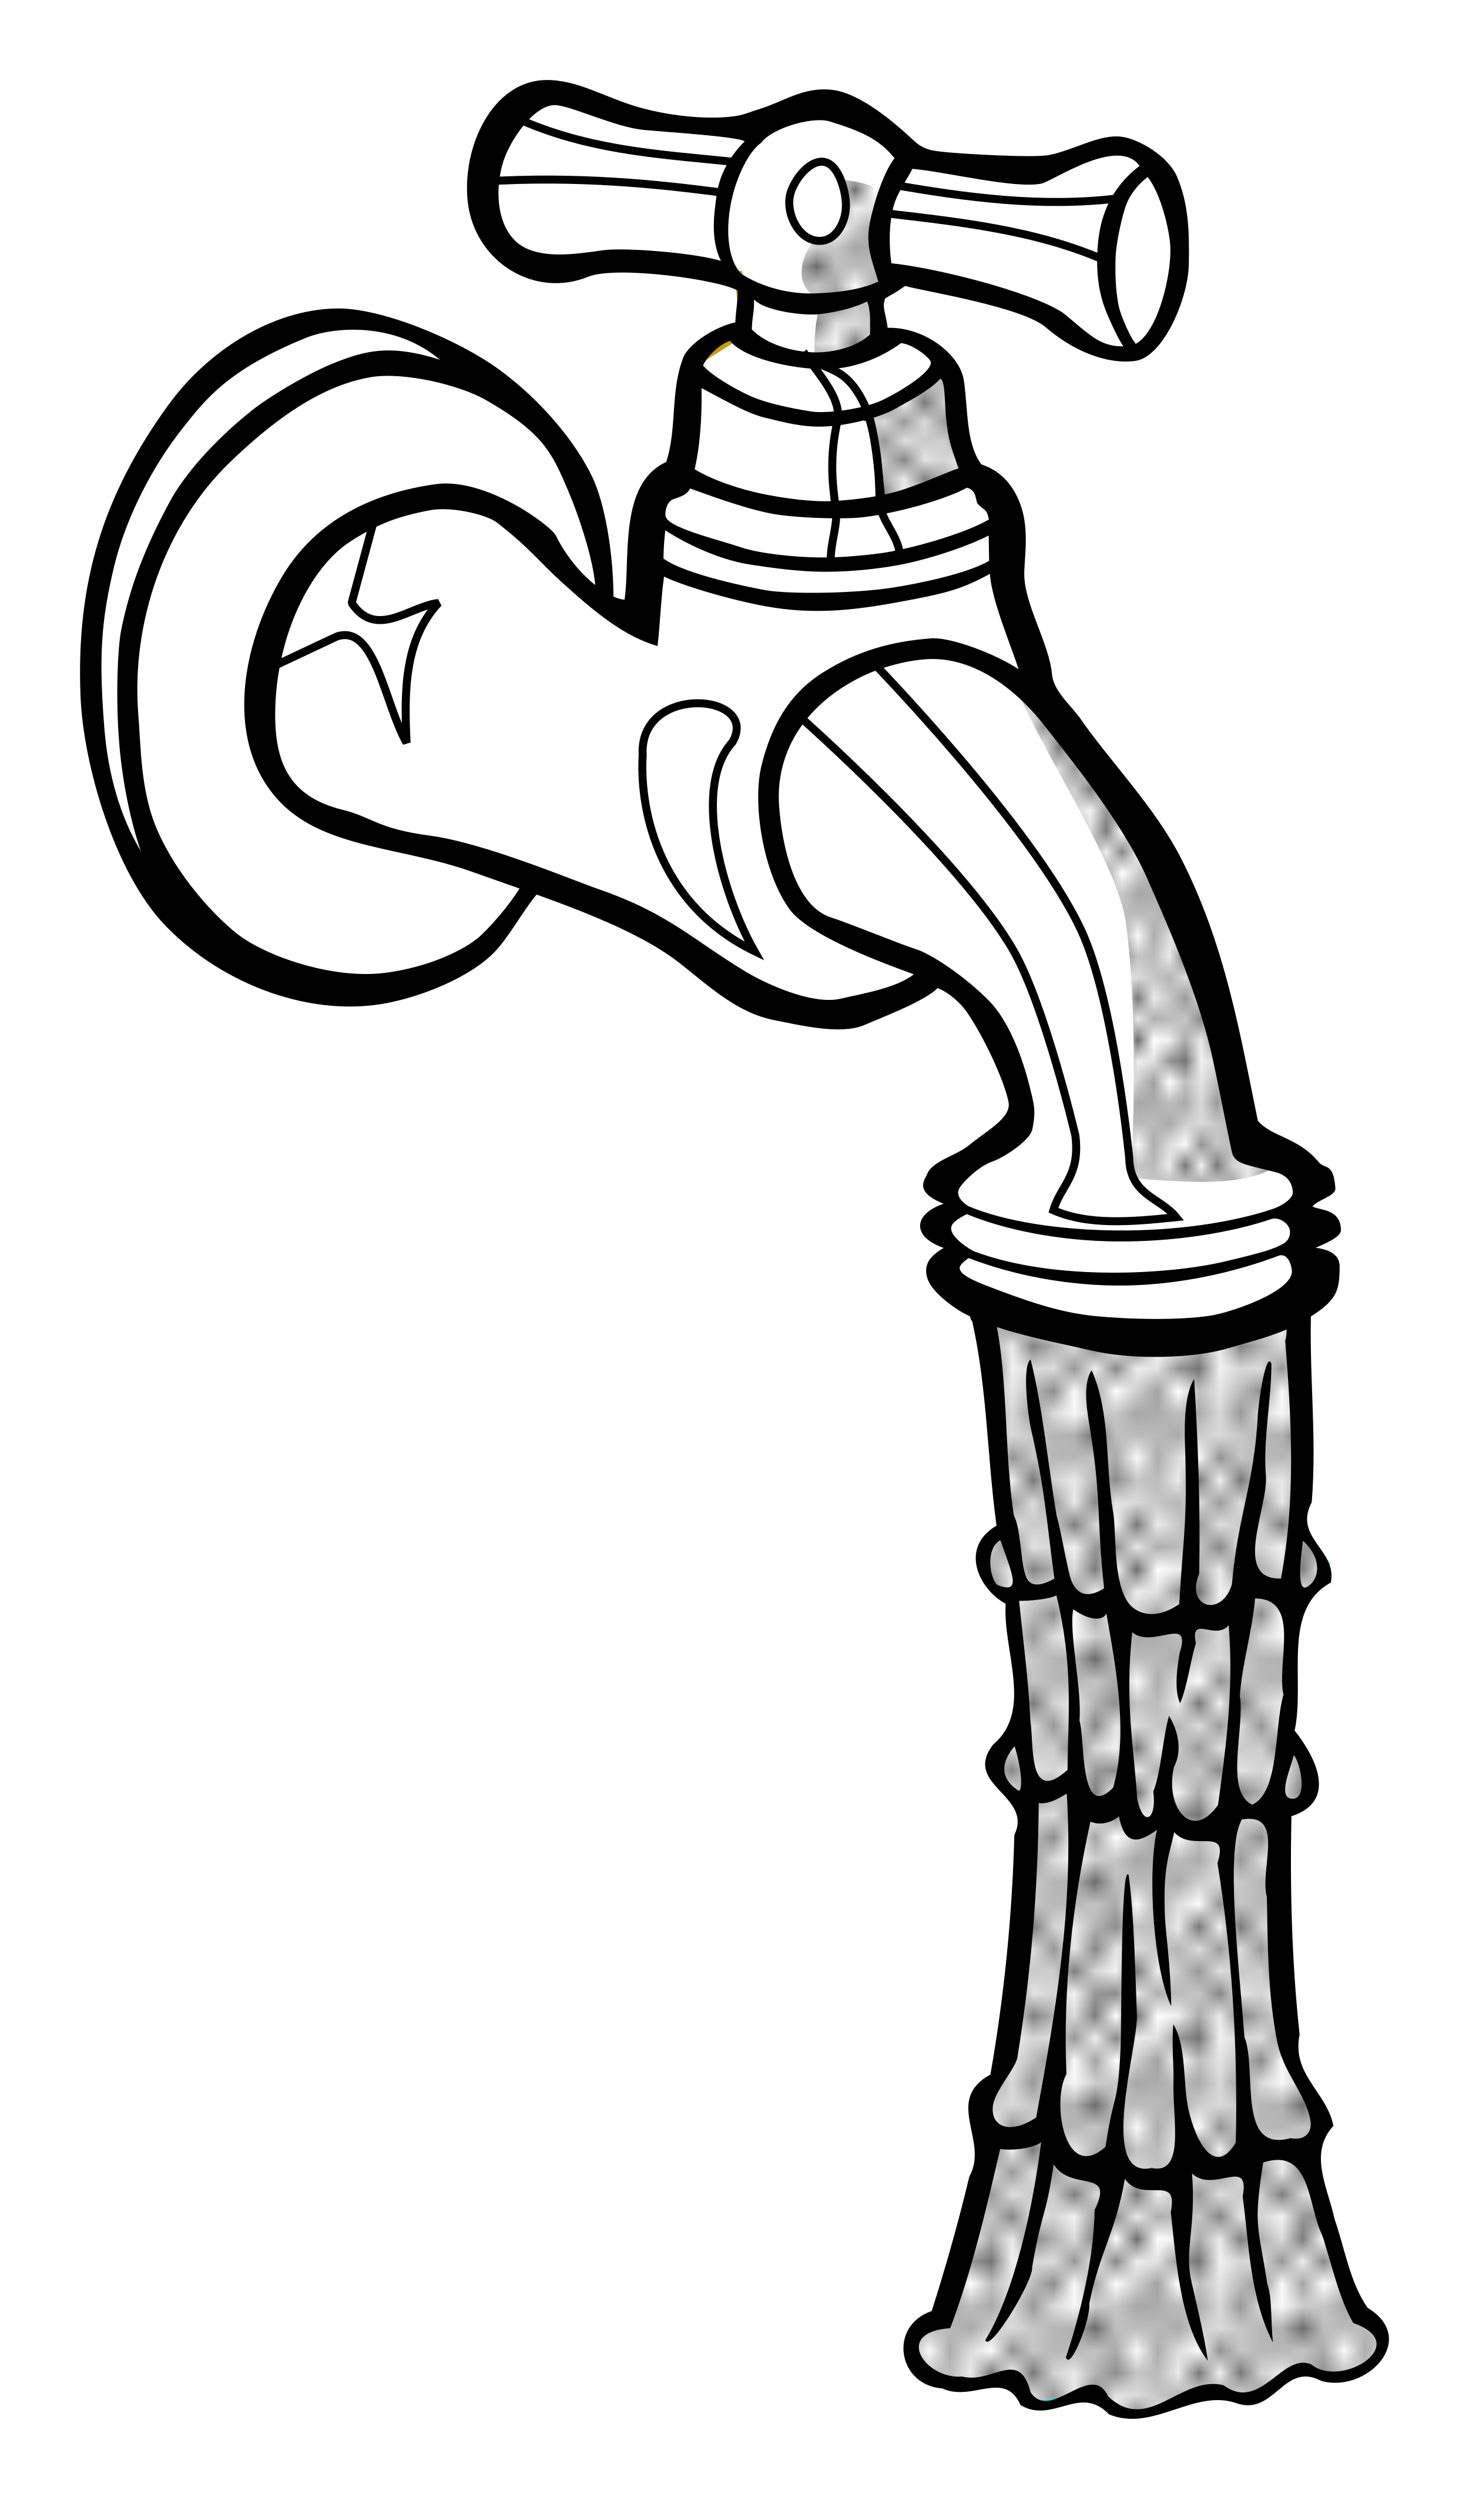 <?xml version="1.0" encoding="UTF-8"?>
<svg width="18.355mm" height="31.222mm" version="1.1" viewBox="0 0 65.038 110.63" xmlns="http://www.w3.org/2000/svg" xmlns:xlink="http://www.w3.org/1999/xlink">
<defs>
<pattern id="b" xlink:href="#a" patternTransform="matrix(.919 0 0 .988 3.386 948.61)"/>
<pattern id="c" xlink:href="#a" patternTransform="matrix(.896 0 0 .843 0 944)"/>
<pattern id="d" xlink:href="#a" patternTransform="matrix(.85 0 0 .85 4 948)"/>
<pattern id="e" xlink:href="#a" patternTransform="matrix(.7 0 0 .925 4 948)"/>
<pattern id="a" width="10" height="10" patternTransform="translate(0) scale(10)" patternUnits="userSpaceOnUse">
<circle cx="2.567" cy=".81" r=".45"/>
<circle cx="3.048" cy="2.33" r=".45"/>
<circle cx="4.418" cy="2.415" r=".45"/>
<circle cx="1.844" cy="3.029" r=".45"/>
<circle cx="6.08" cy="1.363" r=".45"/>
<circle cx="5.819" cy="4.413" r=".45"/>
<circle cx="4.305" cy="4.048" r=".45"/>
<circle cx="5.541" cy="3.045" r=".45"/>
<circle cx="4.785" cy="5.527" r=".45"/>
<circle cx="2.667" cy="5.184" r=".45"/>
<circle cx="7.965" cy="1.448" r=".45"/>
<circle cx="7.047" cy="5.049" r=".45"/>
<circle cx="4.34" cy=".895" r=".45"/>
<circle cx="7.125" cy=".34" r=".45"/>
<circle cx="9.553" cy="1.049" r=".45"/>
<circle cx="7.006" cy="2.689" r=".45"/>
<circle cx="8.909" cy="2.689" r=".45"/>
<circle cx="9.315" cy="4.407" r=".45"/>
<circle cx="7.82" cy="3.87" r=".45"/>
<circle cx="8.27" cy="5.948" r=".45"/>
<circle cx="7.973" cy="7.428" r=".45"/>
<circle cx="9.342" cy="8.072" r=".45"/>
<circle cx="8.206" cy="9.315" r=".45"/>
<circle cx="9.682" cy="9.475" r=".45"/>
<circle cx="9.688" cy="6.186" r=".45"/>
<circle cx="3.379" cy="6.296" r=".45"/>
<circle cx="2.871" cy="8.204" r=".45"/>
<circle cx="4.59" cy="8.719" r=".45"/>
<circle cx="3.181" cy="9.671" r=".45"/>
<circle cx="5.734" cy="7.315" r=".45"/>
<circle cx="6.707" cy="6.513" r=".45"/>
<circle cx="5.73" cy="9.67" r=".45"/>
<circle cx="6.535" cy="8.373" r=".45"/>
<circle cx="4.37" cy="7.154" r=".45"/>
<circle cx=".622" cy="7.25" r=".45"/>
<circle cx=".831" cy="5.679" r=".45"/>
<circle cx="1.257" cy="8.519" r=".45"/>
<circle cx="1.989" cy="6.877" r=".45"/>
<circle cx=".374" cy="3.181" r=".45"/>
<circle cx="1.166" cy="1.664" r=".45"/>
<circle cx="1.151" cy=".093" r=".45"/>
<circle cx="1.151" cy="10.093" r=".45"/>
<circle cx="1.302" cy="4.451" r=".45"/>
<circle cx="3.047" cy="3.763" r=".45"/>
</pattern>
</defs>
<g transform="translate(-14.173 -946.83)">
<path d="m65.719 1006.2c-4.309-0.265-6.434-0.779-7.844-1.375l0.75 9.875c-0.896 0.146-0.952 0.689-1 1.375 0.203 0.797 0.814 1.311 1.219 1.5 0.298 2.04 0.4 3.637 0.531 5.594l-1.375 1.781c0.33 0.574 1.15 1.653 1.625 1.875l-1 11.625c-0.6 0.64-0.846 1.191-1.125 1.75 0.038 0.888 0.17 1.404 0.375 1.625l-2 7.5c-0.486 0.081-0.889 0.274-1.125 0.688-0.296 0.776-0.317 1.577 1.125 2.188 1 0.324 2-0.016 3-0.25 0.401 0.477 0.584 1.28 1.281 1.312 0.735-0.078 1.442-0.235 2.094-0.562 0.877 0.285 0.827 0.777 2.25 1 0.644-0.151 1.206-0.199 2.166-0.744l1.584-0.256 1.25 0.375c0.842-0.449 1.315-0.924 2.156-1.375 0.573 0.083 1.427 0.417 2 0.312 0.58-0.199 1.072-0.469 1.406-0.75 0.434-0.597 0.326-0.961 0.188-1.312l-0.875-0.75c-1.308-2.633-1.546-4.528-2.406-6.938 0.219-0.35 0.531-1.1 0.906-1.562-0.685-0.97-1.313-2.075-1.75-3.625l-0.25-10.375c0.324 0.14 0.686 0.09 1.094-0.188 0.225-0.312 0.306-0.625 0.281-0.938-0.327-0.857-0.637-1.809-1.125-1.781 0.174-2.035 0.243-4.017 0.25-5.969l1.375-1 0.125-0.75-1.219-1.844c0.21-3.243 0.518-6.494-0.156-9.656-1.815 0.579-2.414 1.563-5.781 1.625z" fill="#fff" fill-rule="evenodd" stroke="#0ff" stroke-width=".354"/>
<path d="m28.875 961.05c3.024-0.13 4.425 0.83 6.14 1.963 2.243 1.482 5.203 5.181 4.985 5.727 0.761 2.094 0.939 3.605 1 5l1.625 0.625 0.375-5.625 1.125-1.5 0.625-4.25 2.375-1.5-0.25-2.5-4.375-0.625-4.5 0.375c-1.228-0.873-2.659-1.443-2.529-4.352 0.698-1.397 0.999-3.027 3.029-3.648l3.625 1.25c1.708 0.316 3.417 0.746 5.125 0.5 0.744-0.356 1.181-0.669 3.5-1.25 1.194-0.085 2.576 1.52 3.875 2.375 1.155 0.656 3.472 0.647 5.375 0.875l3.625-1.375c0.785 0.344 1.561 0.704 2 1.625 1.019 1.382 0.738 3.154 0.625 4.875-0.415 1.027-0.378 2.177-2 2.875-0.781 0.132-1.443-0.218-2.11-0.544l-2.39-1.581-5.75-1.39-1.125 0.89 0.25 2 0.97-0.206c0.879 0.22 2.221 1.199 2.155 2.081 0.318 1.539 0.196 3.464 1.375 4.25 1.304 1.199 0.879 2.57 1.125 3.875l1.625 5.875c1.945 1.797 3.797 4.809 5.625 8.125 1.293 3.201 2.659 5.963 3.5 11.875 1.127-0.263 2.108 0.351 3 1.5l-1.125 1.125 1 3.5c-2.042 1.883-4.083 1.638-6.125 2.125-3.44-0.277-6.835-0.1-10.5-2.625l0.75-1.25-0.875-1.125 0.75-0.75-0.375-1.125c1.057-0.771 1.273-1.29 3.375-2.375l0.125-1.102c-0.639-1.329-1.157-2.974-2.125-4.523-0.707-0.54-1.399-1.057-1.875-1.25-0.437 0.422-0.172 0.644-2.125 1.5-1.292 0.196-2.583 0.803-3.875 0.25-1.902-0.196-3.578-1.527-5.25-2.875-1.613-1.298-3.821-2.298-6.375-3.125 0 0-1.27 2.246-2.221 3.037-1.28 1.063-2.741 1.917-4.404 1.963-3.214 0.089-5.997-0.552-8.55-2.506-1.478-1.131-2.676-2.977-3.346-4.713-0.848-2.199-1.269-4.866-1.177-7.221 0.097-2.475 0.609-4.947 1.625-7.206 0.906-2.014 2.261-4.189 3.963-5.596 1.523-1.259 3.136-2.238 5.11-2.323z" fill="#fff" fill-rule="evenodd" stroke="#c7a000" stroke-width=".354"/>
<path d="m21.65 964.72c-2.947 4.053-4.107 7.933-3.913 12.903 0.12 3.07 1.522 7.859 3.759 10.174 2.62 2.712 6.569 4.059 9.813 3.425 1.743-0.341 3.77-1.221 4.773-2.273 0.813-0.854 1.538-2.413 2.352-3.027-0.321-0.197-0.681-0.201-1.096-0.054-0.369 0.702-1.209 1.734-1.881 2.366-0.628 0.591-2.261 1.405-4.257 1.654-2.345 0.292-5.299-0.764-6.516-1.722-1.26-0.992-2.886-2.911-3.647-4.841-0.64-1.622-0.628-3.484-0.739-4.851-0.333-4.105 1.173-8.411 4.065-11.196 1.626-1.567 3.843-3.376 6.268-3.763 1.429-0.228 3.881 0.345 5.053 1.018 2.577 1.478 2.936 2.356 3.66 4.052 0.367 0.859 1.313 3.459 1.184 4.72 0.232-3.9e-4 0.683 0.295 0.807 0.097 0.008-2.066-0.382-4.281-0.927-5.436-0.68-1.442-2.175-3.359-4.173-4.807-1.766-1.279-5.134-2.707-7.15-2.678-2.876 0.041-5.728 1.894-7.435 4.242zm12.005-1.966c-2.248-0.727-3.368-0.365-4.551 0.084-1.145 0.434-2.939 1.483-3.8 2.172-1.738 1.393-2.994 2.877-3.613 4.021-1.063 1.963-1.768 3.732-2.16 5.721-0.126 0.639-0.261 2.808-0.073 5.049 0.146 1.746 0.541 3.537 0.949 4.685-0.896-1.453-1.447-3.389-1.608-5.359-0.26-3.175-0.157-4.803 0.425-7.223 0.529-2.196 1.731-4.484 3.032-6.119 0.975-1.226 1.958-2.578 5.451-3.999 1.25-0.509 3.957-0.716 5.947 0.968z" color="#000000" color-rendering="auto" fill-rule="evenodd" image-rendering="auto" shape-rendering="auto" solid-color="#000000" style="block-progression:tb;isolation:auto;mix-blend-mode:normal;text-decoration-color:#000000;text-decoration-line:none;text-decoration-style:solid;text-indent:0;text-transform:none;white-space:normal"/>
<path d="m49.851 962.56c0.656 0.943 1.536 1.886 1.414 2.828-0.369 1.609-0.255 2.782-0.09 3.921 0.11 0.761-0.244 1.506-0.219 2.355 0.845 0.061 2.495-0.162 3.049-0.309-0.07-0.862-0.868-1.515-0.887-2.338-0.031-1.372-0.107-2.722-0.616-4.158-0.884-1.957-1.768-1.533-2.652-2.298z" fill="none" stroke="#000" stroke-width=".354"/>
<path d="m49.497 978.47c0.421-0.883 1.464-1.71 3.182-2.475 0 0 7.229 7.413 9.369 12.021 1.446 3.113 2.121 10.076 2.121 10.076 0.033 1.639 1.38 1.744 2.077 2.608-2.018 0.21-3.919 0.362-5.436-0.309 0.324-1.105 1.202-1.518 0.972-3.315 0 0-1.357-5.768-2.74-8.176-2.348-4.087-9.546-10.43-9.546-10.43z" fill="none" stroke="#000" stroke-width=".354"/>
<path d="m42.627 980.24c-0.159 2.709 0.876 6.704 4.944 8.683-1.471-2.6-2.745-7.313-0.972-9.244 1.259-2.176-4.145-2.612-3.972 0.561z" fill="none" stroke="#000" stroke-width=".354"/>
<path d="m27.224 972.72c1.426-2.084 3.58-3.138 3.58-3.138l-1.061 3.933c1.09 1.629 2.546 0.151 3.845 0-1.51 1.617-1.525 3.875-1.414 6.187-0.981-1.722-1.378-5.278-3.09-4.702l-3.069 1.442s0.514-2.707 1.209-3.723z" fill="none" stroke="#000" stroke-linejoin="bevel" stroke-width=".354"/>
<path d="m53.625 954.99c3.333 0.588 6.667 1.026 10 0.625l-0.5 2.75c-3.112-1.371-6.564-1.725-10-2.125z" fill="none" stroke="#000" stroke-width=".354"/>
<path d="m46.625 953.99-0.375 1.375c-3.014-0.389-6.432-0.763-10.75-0.5l1.125-3c3.333 1.625 6.667 1.78 10 2.125z" fill="none" stroke="#000" stroke-width=".354"/>
<path d="m50.625 953.99c-0.674-0.076-1.427 0.951-1.5 1.625-0.093 0.862 0.509 1.907 1.375 1.875 0.728-0.027 1.149-0.897 1.125-1.625-0.021-0.658-0.345-1.802-1-1.875z" fill="none" stroke="#000" stroke-width=".354"/>
<path d="m50.184 957.52c0.998-0.01 1.75-0.66 1.279-2.742 0.712 0.11 1.438 0.153 2.037 0.831 0 0-0.529 1.313-0.5 2 0.026 0.629 0.61 1.787 0.61 1.787l-0.735 0.338 0.125 2.125c-0.601 0.712-1.443 1.104-2.75 0.875-0.014-0.648-0.076-1.184 0.25-2.625-1.464-0.693-0.627-2.292-0.316-2.588z" fill="url(#d)" fill-rule="evenodd"/>
<path d="m52.635 965.21c0.969-0.362 1.794-0.701 3.315-2.166 0.445 0.669 0.512 1.715 0.49 2.851l0.836 2.054-4.066 1.282c-0.143-1.731-0.315-3.228-0.575-4.022z" fill="url(#c)" fill-rule="evenodd" stroke="#000" stroke-width=".354"/>
<path d="m59.184 977.28c1.014 2.668 4.478 7.691 4.84 10.416 0.384 2.891 0.431 6.576 0.234 11.295 1.613 0.04 5.006 0.565 6.537-0.648 0 0-0.744 0.204-1.626-2.251-0.803-2.236-1.721-7.061-2.294-8.734-0.965-2.818-7.543-10.508-7.691-10.078z" fill="url(#e)" fill-rule="evenodd"/>
<path d="m65.719 1006.2c-4.309-0.265-6.434-0.779-7.844-1.375l0.75 9.875c-0.896 0.146-0.952 0.689-1 1.375 0.203 0.797 0.814 1.311 1.219 1.5 0.298 2.04 0.4 3.637 0.531 5.594l-1.375 1.781c0.33 0.574 1.15 1.653 1.625 1.875l-1 11.625c-0.6 0.64-0.846 1.191-1.125 1.75 0.038 0.888 0.17 1.404 0.375 1.625l-2 7.5c-0.486 0.081-0.889 0.274-1.125 0.688-0.296 0.776-0.317 1.577 1.125 2.188 1 0.324 2-0.016 3-0.25 0.401 0.477 0.584 1.28 1.281 1.312 0.735-0.078 1.442-0.235 2.094-0.562 0.877 0.285 0.827 0.777 2.25 1 0.644-0.151 1.206-0.199 2.166-0.744l1.584-0.256 1.25 0.375c0.842-0.449 1.315-0.924 2.156-1.375 0.573 0.083 1.427 0.417 2 0.312 0.58-0.199 1.072-0.469 1.406-0.75 0.434-0.597 0.326-0.961 0.188-1.312l-0.875-0.75c-1.308-2.633-1.546-4.528-2.406-6.938 0.219-0.35 0.531-1.1 0.906-1.562-0.685-0.97-1.313-2.075-1.75-3.625l-0.25-10.375c0.324 0.14 0.686 0.09 1.094-0.188 0.225-0.312 0.306-0.625 0.281-0.938-0.327-0.857-0.637-1.809-1.125-1.781 0.174-2.035 0.243-4.017 0.25-5.969l1.375-1 0.125-0.75-1.219-1.844c0.21-3.243 0.518-6.494-0.156-9.656-1.815 0.579-2.414 1.563-5.781 1.625z" fill="url(#b)" fill-rule="evenodd" stroke="#0ff" stroke-width=".354"/>
<path d="m71.708 1004.1c-0.908 0.167-0.414 1.45-0.633 2.058 0.281 3.587 0.474 6.948-0.188 10.534-2.202 0.053-0.539-3.15-0.669-4.598-0.134-1.482 0.255-3.427 0.245-4.906-0.228-0.616-0.572 1.651-0.603 2.286-0.146 2.998-0.894 4.472-1.143 7.464-0.43 1.48-2.077 1.078-1.452-0.463 0.059-2.823-0.049-5.801-0.223-8.614-0.512 0.794-0.414 2.592-0.397 3.16 0.094 3.191-0.07 3.627-0.264 6.8-1.005 0.705-1.942 0.516-2.352-0.21-0.591-1.047-0.419-3.065-0.583-3.914-0.35-2.074-0.088-4.286-0.942-6.222-0.43 0.644-0.187 1.876-0.057 2.683 0.487 3.019 0.276 3.939 0.609 6.968-0.836 0.531-1.334 0.171-1.52-0.56-0.21-0.826-0.412-2.102-0.582-2.648-0.385-2.256-0.6-4.711-1.152-6.922-0.387 0.273-0.12 2.472 0.02 3.087 0.636 2.784 0.65 3.783 1.033 6.613-0.638 0.354-1.009 0.323-1.194 0.037-0.315-0.488-0.261-2.208-0.596-2.821-0.466-2.834-0.214-6.604-0.989-9.359-0.474-0.549-1.25 0.217-0.853 0.776 0.667 3.028 0.651 5.948 1.07 9.021-1.681 0.989-0.763 2.836 0.406 3.457-0.142 2.06 1.234 4.727-0.55 6.224-1.398 1.808 1.784 2.25 0.933 4.009-0.094 3.554-0.445 7.101-1.06 10.603-2.089 1.153-0.039 2.923-0.932 4.515-0.48 2.003-1.04 3.987-1.666 5.95-1.94 0.666-1.508 3.294 0.474 3.427 1.317 0.62 2.75-0.861 3.462 0.741 1.451 0.844 2.617-0.947 3.915 0.407 1.947 0.798 3.747-1.135 5.614-0.504 1.719 0.619 2.099-1.863 3.776-0.981 1.981 0.578 4.356-1.834 2.059-3.23-0.783-1.112-1.01-2.62-1.463-3.923-0.315-1.439-1.162-2.918-0.052-4.134-0.301-1.508-1.859-2.253-1.498-4.036-0.346-3.208-0.429-6.439-0.362-9.663 2.173-0.705 0.938-2.795 0.142-3.791 0.482-2.231-0.603-5.347 1.602-6.55 0.3-1.449-1.677-1.978-0.844-3.556 0.241-3.02-0.149-5.824-0.017-8.843-0.068-0.222-0.293-0.38-0.525-0.368zm-13.245 10.891c0.538 1.526 0.938 2.383-0.09 2.002-0.342-0.127-0.629-1.613 0.09-2.002zm13.395 0.03c0.863 0.768 0.742 1.693 0.211 2.025-0.37 0.231-0.415-0.434-0.211-2.025zm-10.915 2.412c0.761 3.126 0.518 5.239 0.494 7.725-1.762 1.589-1.479-1.097-1.645-2.162-0.073-1.688-0.331-3.638-0.499-5.319 0.342 0.015 1.372-0.066 1.651-0.244zm8.795 0.142c2.072 0 0.937 2.859 1.26 4.256-0.419 1.402-0.155 4.311-1.383 4.867-1.25-0.586-0.319-3.404-0.55-4.803 0.095-1.426 0.557-2.895 0.673-4.319zm-6.582 0.658c0.49 2.73 0.951 5.449 0.297 7.717-1.495 1.512-1.226-2.086-1.488-2.975 0.12-1.381-0.478-3.853-0.277-4.926 0.752 0.536 1.332 0.509 1.468 0.184zm5.416 0.521c0.233 2.866-0.126 5.431-0.473 7.955-1.15 1.66-2.365 0.107-1.953-1.673 0.251-0.458 0.374-1.289-0.217-2.268-0.274 0.96-0.368 2.589-0.697 3.348 0.167 1.218-0.427 1.655-0.715 0.312-0.125-2.135-0.563-4.305-0.213-7.357 0.907 0.754 2.643-0.807 2.103 0.886-0.087 0.505-0.283 1.632 0.014 2.252 0.329-0.765 0.47-1.972 0.699-2.65-0.276-1.31 0.871-0.087 1.452-0.805zm-9.477 5.361c0.378 1.238 0.328 2.067 0.162 1.959-1.071-0.7-0.499-1.586-0.162-1.959zm12.357 0.386c0.289 0.319 0.654 1.986-0.083 1.936-0.655-0.045-0.051-1.337 0.083-1.936zm-10.05 1.716c0.321 5.008-0.504 9.708-1.353 14.326-1.226 0.818-2.05 0.36-1.912-0.548 0.103-0.676 1.055-1.68 1.09-2.173 0.596-3.7 0.905-7.446 0.935-11.194 0.465 0.059 0.855-0.202 1.24-0.412zm2.309 0.996c0.259 1.293 0.834 1.216 1.685 0.603-0.437 1.941-0.148 6.165 0.631 7.803-0.025-1.841-0.248-3.251-0.277-3.927-0.096-2.268 0.191-2.74 0.41-3.781 0.789 0.941 2.464-0.321 1.914 1.373 0.63 3.846 0.913 8.101 0.811 12.373-0.915 1.527-1.769 0.01-2.102-1.505-0.24-1.091-0.074-2.779-0.661-3.73-0.082 0.825 0.024 1.941 0.006 2.495-0.054 1.685 0.539 4.179-0.966 3.863-2.402 0.527-0.601-5.354-0.655-6.761-0.065-1.69-0.126-4.531-0.364-6.201-0.358-0.615-0.307 6.588-0.36 7.7-0.124 2.596-0.278 1.755-0.664 4.324-1.827 1.633-2.399-2.027-1.731-3.221-0.155-3.71 0.245-7.431 1.061-11.171 0.422 0.182 0.921 0.055 1.262-0.236zm5.445 0.139c1.964-0.316 0.765 2.206 1.107 3.426 0.033 1.9 0.027 4.341 0.473 6.478 0.277 1.329 1.266 2.272 1.457 3.439 0.08 0.491-0.23 0.893-0.886 0.764-2.403 0.665-1.46-3.028-2.038-4.477-0.242-3.173-0.864-8.345-0.113-9.63zm-8.886 14.287c-0.349 2.761-1.14 6.577-2.473 8.755 0.168 0.609 2.138-2.616 2.074-3.232 0.4-2.394 0.598-2.14 0.953-4.541 0.802 1.247 2.73 0.128 1.813 2.013-0.032 2.091-0.601 4.516-1.271 6.522 0.192 0.638 1.114-1.726 1.029-2.36 0.478-2.362 1.172-3.162 1.579-5.538 0.786 1.143 2.4-0.296 2.033 1.474 0.224 1.913 0.382 4.931 1.636 6.574-0.118-1.036-0.658-3.154-0.761-3.705-0.237-1.26 0.242-2.279 0.067-4.578 0.963 0.91 2.587-0.798 2.242 1.014 0.272 1.986 0.308 4.476 1.342 6.47-0.1-0.772-0.03-2.04-0.254-2.598-0.381-2.54-0.637-2.491-0.18-5.375 2.127-0.679 1.958 1.868 2.602 3.191 0.428 1.263 0.738 2.804 1.388 3.917 2.663 0.923-0.531 2.914-1.857 1.834-1.281-0.566-2.233 2.135-3.889 0.918-1.893-0.468-3.326 2.19-5.111 0.489-0.759-1.608-2.53 1.173-3.434-0.182-0.504-1.979-1.68-0.344-3.033-0.694-1.617 0.14-3.087-1.968-0.522-2.139 0.966-2.557 1.59-5.263 2.212-7.931 0.467 0.075 1.41-1e-4 1.816-0.299z" color="#000000" color-rendering="auto" fill-rule="evenodd" image-rendering="auto" shape-rendering="auto" solid-color="#000000" style="block-progression:tb;isolation:auto;mix-blend-mode:normal;text-decoration-color:#000000;text-decoration-line:none;text-decoration-style:solid;text-indent:0;text-transform:none;white-space:normal"/>
<path transform="translate(0 946.06)" d="m38.342 4.312c-2.375 0.037-3.719 2.966-3.463 5.365 0.286 2.676 2.961 4.316 5.33 3.342 1.244-0.512 5.881 0.138 6.623 0.615 0.008 0.472-0.074 0.797-0.104 1.402-0.883 0.189-2.059 0.936-2.305 1.562-0.579 1.475-0.267 3.128-0.752 4.617-2.129 0.971-1.578 4.313-1.848 6.096-0.777-0.057-2.225-1.191-3.037-2.832-0.229-0.462-3.121-2.591-5.33-2.281-2.807 0.393-5.283 1.588-6.775 4.059-1.823 3.017-2.63 7.42-0.076 10.039 1.986 2.038 5.433 1.966 8.475 3.059 3.004 1.079 7.005 2.314 9.213 4.062 1.353 1.072 2.554 2.193 4.18 2.506 1.111 0.214 2.943 0.668 3.988 0.203 0.597-0.266 2.689-1.05 3.219-1.627 0.437 0.162 0.983 0.602 1.312 1.08 0.707 1.027 1.616 2.933 1.83 3.947 0.149 0.709-0.919 1.249-1.775 1.949-0.524 0.428-1.615 0.686-1.826 1.258-0.086 0.232-0.627 0.773 0.732 1.309-0.668 0.227-1.021 0.582-1.043 0.943-0.023 0.379 0.318 0.764 1.043 1.014-0.432 0.252-0.651 0.489-0.732 0.732-0.1 0.3-0.038 0.64 0.193 0.967 0.391 0.552 1.179 1.051 1.352 1.148 1.516 0.851 3.917 1.274 5.769 1.703 1.792 0.415 4.491 0.34 5.959-0.096 1.035-0.307 2.083-0.551 3.037-1.027 0.302-0.151 1.032-0.584 1.346-0.881 0.489-0.462 0.612-0.787 0.607-1.787-0.048-0.583-0.681-0.711-1.059-0.768 0.234-0.104 1.068-0.431 1.115-0.74 0.025-1.02-1.007-0.905-1.258-1.092 0.256-0.299 1.038-0.466 1.014-0.795-0.087-1.177-0.465-0.826-0.738-1.16-0.907-1.107-2.058-1.094-2.695-1.83-0.766-3.722-1.422-7.745-3.402-11.619-1.181-2.31-3.226-4.375-4.518-6.269-0.45-0.576-1.134-1.175-1.195-1.875-0.116-1.333-1.198-3.048-1.227-4.375-0.015-0.682 0.237-1.961-0.148-3.076-0.281-0.811-0.811-1.526-1.746-1.834-0.692-0.903-0.593-2.426-0.779-3.709-0.171-1.176-1.763-2.383-3.375-2.338-0.086-0.684-0.268-0.928-0.104-1.305 0.403-0.251 0.327-0.16 0.875-0.547 0.912 0.248 5.181 0.926 6.229 1.83 1.113 0.96 2.599 1.659 3.955 1.488 1.237-0.156 2.348-2.742 2.377-4.266 0.028-1.442-0.006-2.676-0.514-3.873-0.399-0.94-1.701-1.677-2.443-1.781-0.982-0.139-2.125 0.594-3.234 0.807-0.727 0.139-3.903-0.06-4.557-0.127-0.55-0.057-0.969-0.079-1.432-0.516-0.955-0.9-2.391-2.07-3.543-2.232-1.326-0.186-2.23 0.532-3.326 0.852-0.297 0.087-0.585 0.222-0.902 0.279-1.029 0.185-2.794 0.086-4.408-0.373-1.468-0.418-2.712-1.225-4.104-1.203zm0.516 1.117c0.807 0.117 2.624 0.978 3.811 1.09 1.125 0.106 4.187 0.294 4.473 0.508-0.773 0.758-1.15 1.653-1.244 2.391-0.099 0.773-0.292 1.903 0.191 2.9-1.109-0.353-4.281-0.608-5.211-0.473-1.325 0.193-2.445 0.325-3.348-0.057-1.229-0.519-1.516-2.219-1.123-3.709 0.279-1.058 1.466-2.793 2.451-2.65zm11.725 0.662c0.125 0.007 0.239 0.026 0.336 0.057 1.341 0.417 2.168 0.757 2.859 1.627-0.429 0.527-0.887 1.809-1.094 2.859-0.2 1.018 0.087 1.608 0.373 2.6-0.88 0.404-1.933 0.487-2.811 0.521-1.061 0.042-2.312-0.255-3.248-0.863-0.649-0.654-0.717-2.111-0.402-3.412 0.223-0.923 0.717-2.003 1.281-2.394 0.405-0.56 1.833-1.044 2.705-0.994zm12.645 3.727c-0.391 0.84-0.461 1.678-0.479 2.312-0.022 0.814 0.079 1.664 0.418 2.482 0.169 0.409 0.562 1.266 0.746 1.484-0.425 0.016-0.801-0.091-1.115-0.266-0.591-0.33-1.345-1.083-1.635-1.262-1.521-0.939-5.579-1.944-7.527-2.147-0.108-0.812-0.109-1.692 0.088-2.482 0.159-0.641 0.627-1.247 0.846-1.699 1.515 0.141 4.516 0.889 5.699 0.658 0.513-0.1 3.403-2.124 4.358-0.787-0.638 0.477-1.123 1.113-1.399 1.705zm1.758-1.215c0.588 0.76 0.957 2.313 1 3.061 0.069 1.213-0.53 3.789-1.529 4.322-0.249-0.282-0.663-1.256-0.744-1.623-0.167-0.754-0.165-1.629-0.15-2.172 0.015-0.526 0.187-1.452 0.416-2.203 0.208-0.682 0.728-1.184 1.008-1.385zm-17.43 5.42c0.468 0.512 2.231 0.738 2.936 0.648 0.934-0.118 1.649-0.343 2.07-0.559 0.17 0.354 0.13 0.969 0.129 1.465-0.564 0.506-1.394 0.745-2.199 0.785-1.008 0.05-2.378-0.312-3.035-1.02 0.022-0.592 0.117-0.806 0.1-1.32zm-1.062 1.832c0.658 0.801 2.701 1.216 4.039 1.254 1.375 0.039 2.673-0.517 3.529-1.152 0.481 0.021 1.32 0.653 1.324 0.855 0.009 0.456-1.389 1.305-2.127 1.656-0.903 0.43-2.52 0.604-3.113 0.52-0.386-0.055-1.831-0.289-2.703-0.67-0.734-0.321-1.799-0.953-2.144-1.373 0.157-0.369 0.702-0.928 1.195-1.09zm9.301 1.678c0.229 8e-3 0.203 1.108 0.252 1.615 0.113 1.167 0.225 1.357 0.564 2.357-0.33 0.073-1.309 0.553-2.422 0.922-1.234 0.409-2.704 0.491-3.117 0.516-0.936 0.057-2.21-0.126-3.119-0.311-0.932-0.19-2.186-0.581-3.025-1.096 0.305-1.315 0.319-2.841 0.303-3.59 0.752 0.384 1.96 1.105 2.783 1.303 0.906 0.217 1.692 0.441 2.68 0.396 1.132-0.051 2.495-0.429 3.109-0.781 0.562-0.323 1.562-0.828 1.992-1.332zm1.19 4.82c0.471 0.131 0.352 0.591 0.49 0.732 0.299 0.306 0.388 0.194 0.48 0.678-1.214 0.692-3.59 1.318-4.707 1.48-0.466 0.068-1.638 0.199-2.6 0.199-1.405 1.3e-4 -2.938-0.202-3.652-0.443-1.141-0.385-3.323-0.885-3.361-1.414-0.021-0.292 0.106-0.632 0.34-0.719 0.339-0.126 0.58-0.167 0.756-0.477 0.671 0.24 2.728 1.017 3.971 1.172 1.026 0.128 2.18 0.17 3.228 0.135 1.233-0.041 3.947-0.723 5.055-1.344zm-22.975 0.957c0.84 0.046 1.812 0.312 2.172 0.592 1.454 1.131 1.851 1.716 2.853 2.625 1.57 1.424 2.799 2.411 4.25 2.836 0.117-1.008 0.144-2.045 0.287-3.076 0.788 0.396 3.015 1.054 4.562 1.326 1.992 0.351 3.695 0.189 5.693-0.174 2.222-0.403 2.887-0.572 4.172-1.272 0.084 1.215 0.981 3.278 1.268 4.217-0.932-0.619-2.95-1.429-3.871-1.361-1.752 0.129-3.273 0.552-4.799 1.516-1.497 0.945-2.28 2.357-2.713 4.127-0.41 1.677 0.08 4.751 1.248 6.348 0.877 1.199 4.261 2.426 5.502 2.877-0.806 0.619-2.24 0.842-3.231 1.076-1.339 0.317-3.526-0.774-4.201-1.184-2.453-1.488-3.442-2.594-6.535-3.664-1.137-0.393-5.054-2.044-7.443-2.363-2.389-0.319-2.501-0.801-3.898-1.15-2.401-0.6-3.018-2.152-2.967-4.447 0.072-3.265 1.544-6.289 3.346-7.438 1.109-0.707 1.966-1.083 3.537-1.375 0.223-0.041 0.488-0.05 0.768-0.035zm9.617 0.926c0.606 0.413 2.205 1.286 3.772 1.523 0.96 0.146 2.176 0.316 3.295 0.316 1.52 9.3e-4 2.896-0.216 3.547-0.354 1.268-0.268 2.793-0.785 3.705-1.25 0.005 0.352 0.012 0.878 0.018 1.121-0.993 0.582-3.229 1.024-4.275 1.185-1.745 0.27-4.585 0.291-5.586 0.119-0.583-0.1-3.555-0.681-4.555-1.404 0.001-0.456 0.04-0.878 0.08-1.258zm12.059 5.705c1.592 0.09 3.31 1.099 4.814 3.049 0.954 1.237 3.347 4.132 4.457 6.641 1.08 2.44 2.36 5.414 2.936 8.129 0.325 1.533 0.542 2.692 0.816 3.981 0.115 0.541 0.654 0.575 1.639 0.832 0.28 0.073 1.018 0.146 1.062 0.963 0.013 0.245-0.39 0.57-0.898 0.742-1.786 0.605-4.346 0.972-6.887 0.949-2.498-0.022-4.957-0.386-6.588-1.08-0.336-0.219-0.552-0.507-0.387-0.791 0.182-0.311 0.894-0.988 1.44-1.172 0.504-0.17 1.681-0.925 1.787-1.432 0.176-0.846 0.071-1.135-0.133-1.951-0.345-1.377-0.954-2.905-1.799-3.756-1.051-1.058-2.525-2.057-3.254-2.279-0.595-0.182-2.982-1.16-3.715-1.389-1.595-0.497-2.184-3.139-2.311-4.961-0.154-2.212 0.999-4.409 3.695-5.719 0.964-0.468 2.369-0.81 3.324-0.756zm1.285 24.561c1.707 0.708 4.136 1.189 6.631 1.211 2.5 0.022 5.041-0.371 6.871-0.998 0.349-0.102 0.8 0.229 0.812 0.547 0.013 0.501-0.383 0.582-0.613 0.709-0.245 0.08-0.284 0.165-2.344 0.645-2.276 0.53-7.404 0.904-11.061-0.477-0.571-0.33-1.018-0.73-0.982-1.037 0.028-0.24 0.354-0.419 0.686-0.6zm13.98 1.824c0.278 0.042 0.401 0.453 0.418 0.67 0.073 0.945-2.749 1.863-3.555 1.992-1.426 0.228-3.645 0.177-5.178 0.025-1.608-0.159-3.122-0.708-4.641-1.287-0.677-0.258-1.294-0.523-1.332-0.811-0.02-0.152 0.175-0.311 0.395-0.467 1.962 0.758 4.46 1.255 6.959 1.215 2.431-0.039 4.863-0.596 6.805-1.332 0.046-0.011 0.089-0.012 0.129-0.006z" color="#000000" color-rendering="auto" fill-rule="evenodd" image-rendering="auto" shape-rendering="auto" solid-color="#000000" style="block-progression:tb;isolation:auto;mix-blend-mode:normal;text-decoration-color:#000000;text-decoration-line:none;text-decoration-style:solid;text-indent:0;text-transform:none;white-space:normal"/>
</g>
</svg>

